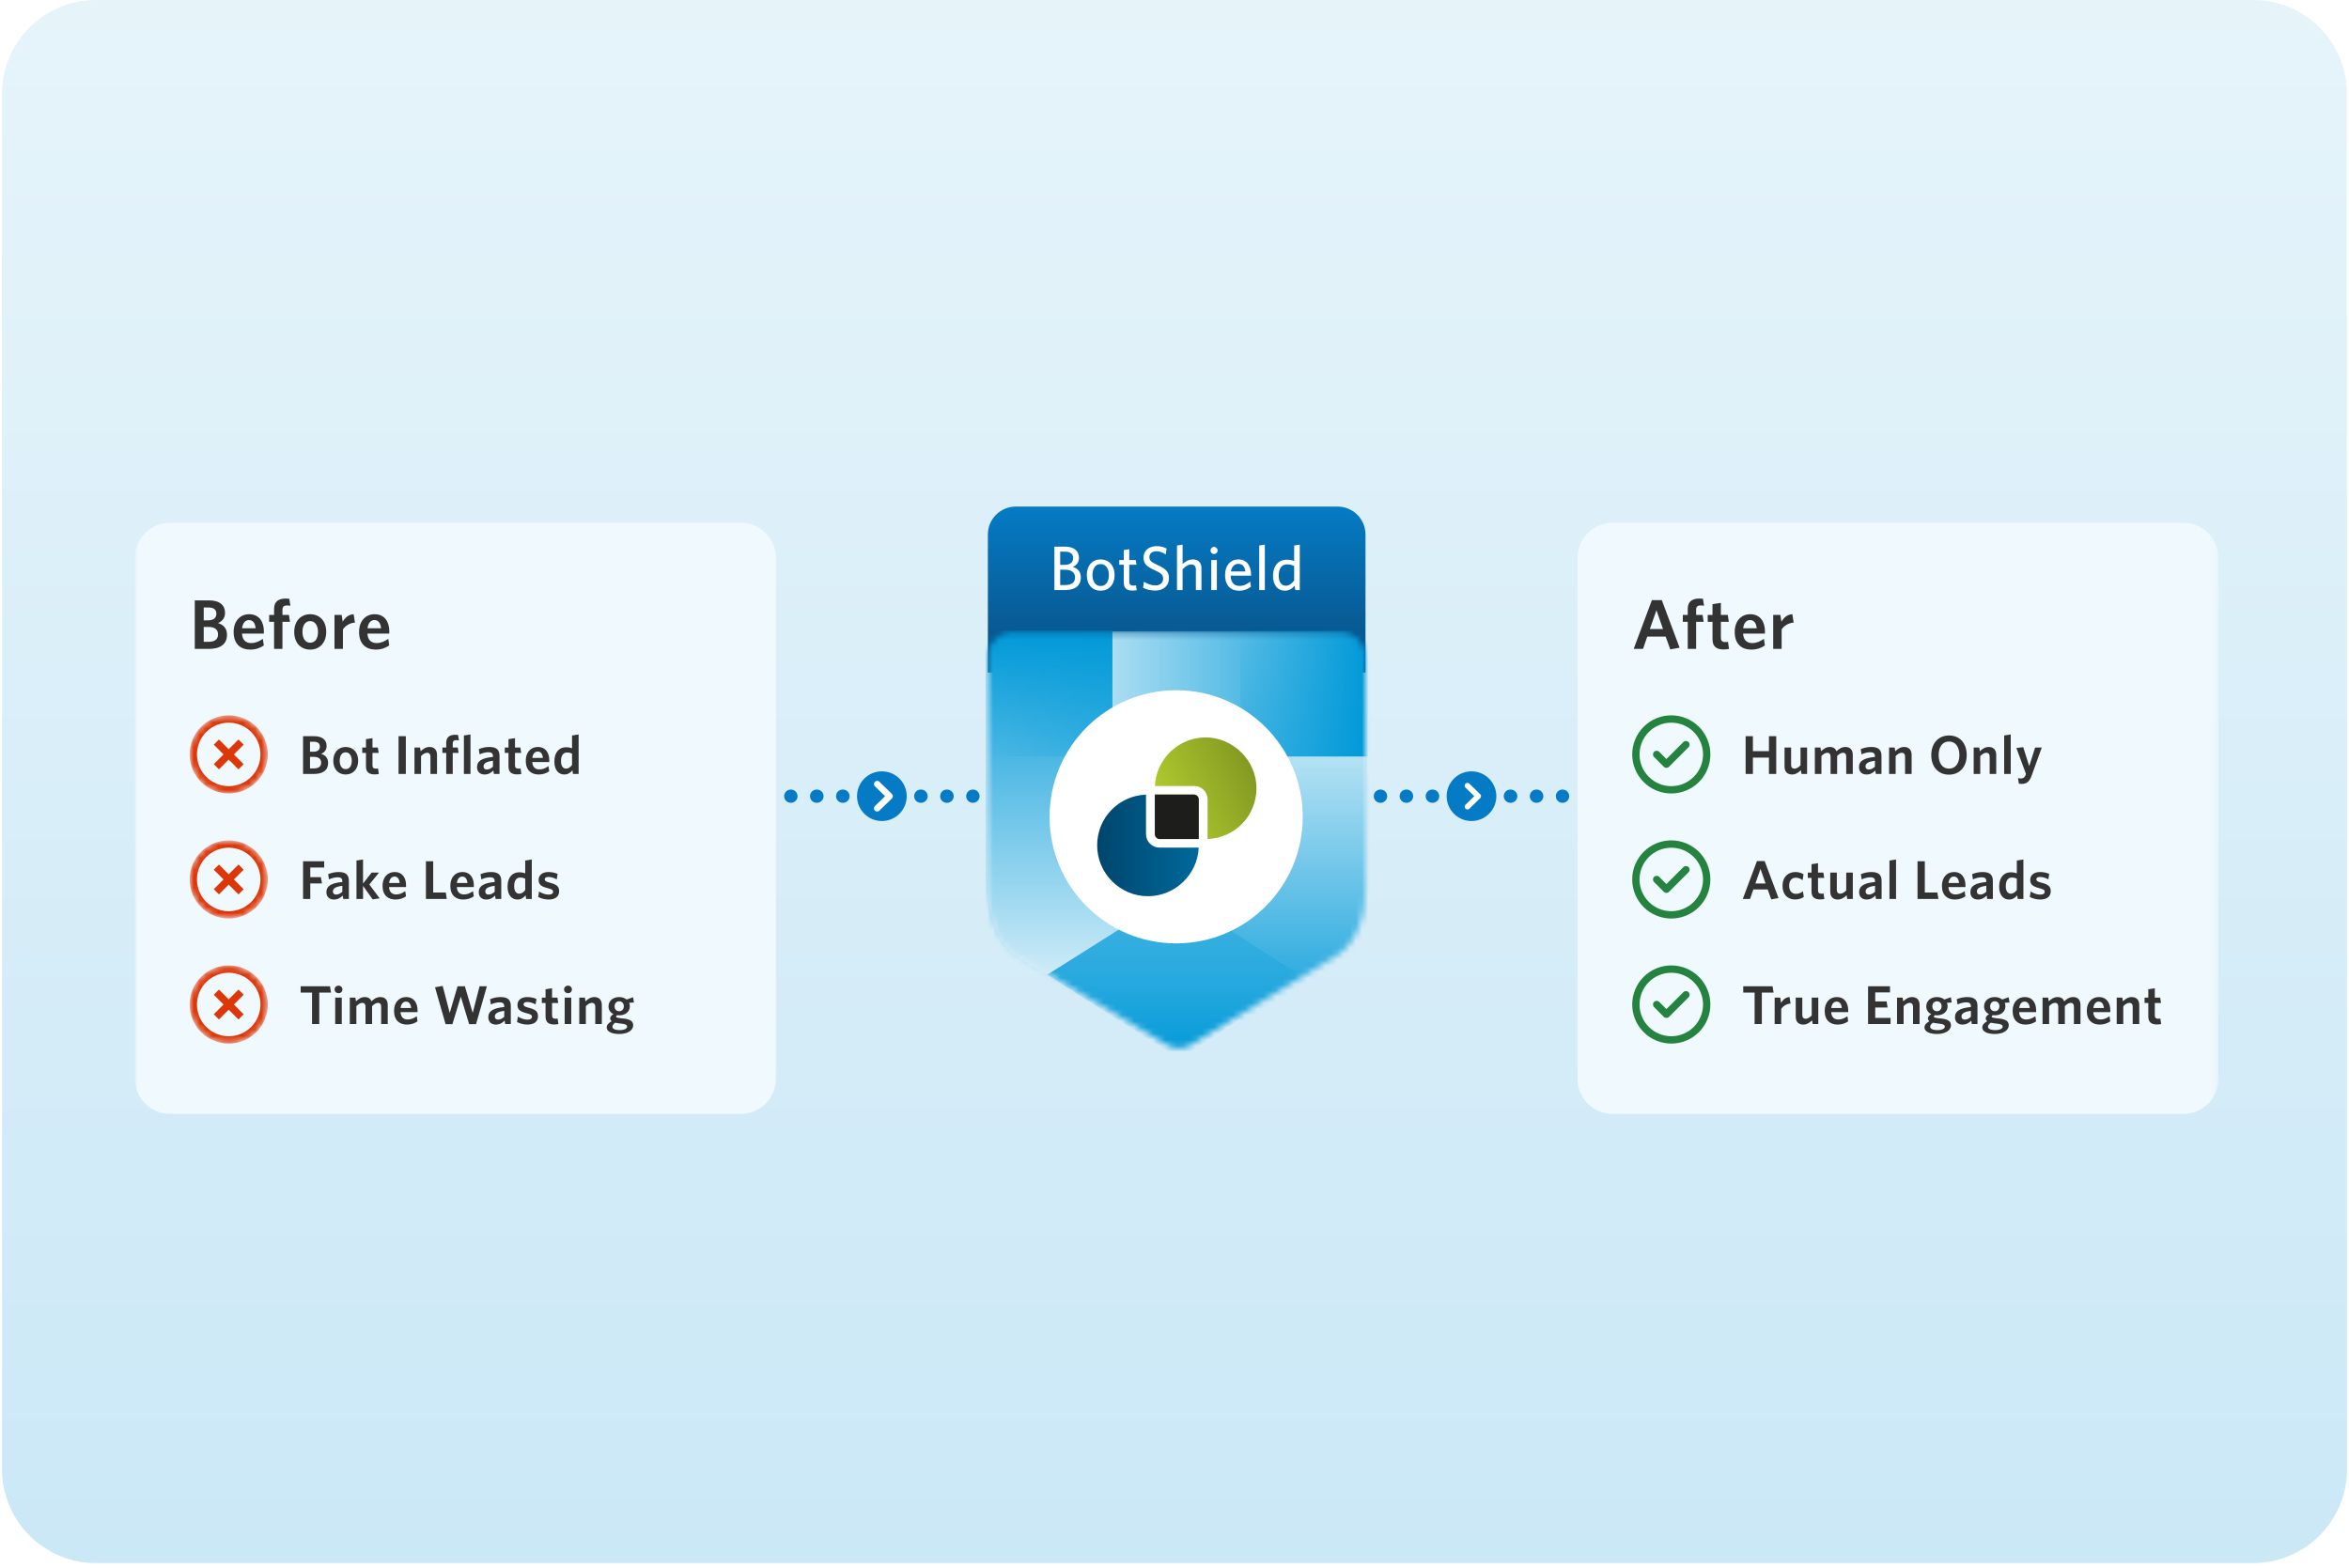 <svg width="382" height="255" viewBox="0 0 382 255" fill="none" xmlns="http://www.w3.org/2000/svg">
<g clip-path="url(#clip0_2646_226)">
<path d="M366.412 0H15.585C7.161 0 0.332 6.829 0.332 15.253V238.969C0.332 247.393 7.161 254.222 15.585 254.222H366.412C374.836 254.222 381.665 247.393 381.665 238.969V15.253C381.665 6.829 374.836 0 366.412 0Z" fill="url(#paint0_linear_2646_226)"/>
<mask id="mask0_2646_226" style="mask-type:luminance" maskUnits="userSpaceOnUse" x="21" y="54" width="340" height="154">
<path d="M360.693 54.022H21.941V207.827H360.693V54.022Z" fill="white"/>
</mask>
<g mask="url(#mask0_2646_226)">
<g filter="url(#filter0_d_2646_226)">
<path d="M21.941 84.741C21.941 81.591 24.495 79.036 27.646 79.036H120.468C123.618 79.036 126.173 81.591 126.173 84.741V169.481C126.173 172.631 123.618 175.186 120.468 175.186H27.646C24.495 175.186 21.941 172.631 21.941 169.481V84.741Z" fill="#F0F9FD"/>
<path d="M36.915 97.255C36.915 98.811 35.794 99.555 33.941 99.555H31.676V91.661H33.975C35.748 91.661 36.595 92.462 36.595 93.709C36.595 94.532 36.137 95.07 35.451 95.356C36.332 95.631 36.915 96.203 36.915 97.255ZM35.188 93.835C35.188 93.206 34.81 92.817 33.895 92.817H33.129V94.91H33.827C34.719 94.91 35.188 94.51 35.188 93.835ZM35.462 97.21C35.462 96.409 34.925 95.985 33.918 95.985H33.129V98.399H33.941C34.902 98.399 35.462 97.999 35.462 97.21ZM40.477 94.864C39.928 94.864 39.47 95.31 39.367 96.203H41.575C41.484 95.345 41.141 94.864 40.477 94.864ZM42.902 98.994C42.307 99.406 41.587 99.669 40.694 99.669C39.15 99.669 37.995 98.788 37.995 96.798C37.995 95.002 39.07 93.915 40.511 93.915C42.17 93.915 42.914 95.162 42.914 96.729C42.914 96.843 42.902 96.981 42.902 97.061H39.356C39.413 98.136 39.996 98.605 40.843 98.605C41.552 98.605 42.136 98.342 42.742 97.919L42.902 98.994ZM47.226 92.531C47.089 92.508 46.883 92.485 46.654 92.485C46.185 92.485 45.933 92.691 45.933 93.171V94.029H46.986L47.157 95.15H45.933V99.555H44.572V95.15H43.771V94.029H44.572V93.034C44.572 91.81 45.35 91.364 46.482 91.364C46.688 91.364 46.883 91.375 47.043 91.398L47.226 92.531ZM53.053 96.786C53.053 98.582 51.943 99.669 50.433 99.669C48.934 99.669 47.848 98.594 47.848 96.798C47.848 95.002 48.946 93.915 50.445 93.915C51.955 93.915 53.053 94.99 53.053 96.786ZM51.714 96.798C51.714 95.779 51.257 95.036 50.433 95.036C49.621 95.036 49.186 95.768 49.186 96.786C49.186 97.804 49.632 98.548 50.433 98.548C51.28 98.548 51.714 97.827 51.714 96.798ZM57.724 95.276C56.866 95.333 56.168 95.791 55.768 96.386V99.555H54.395V94.029H55.562L55.734 95.139C56.1 94.498 56.649 93.96 57.507 93.915L57.724 95.276ZM60.876 94.864C60.327 94.864 59.869 95.31 59.766 96.203H61.974C61.883 95.345 61.539 94.864 60.876 94.864ZM63.301 98.994C62.706 99.406 61.986 99.669 61.093 99.669C59.549 99.669 58.394 98.788 58.394 96.798C58.394 95.002 59.469 93.915 60.91 93.915C62.569 93.915 63.313 95.162 63.313 96.729C63.313 96.843 63.301 96.981 63.301 97.061H59.755C59.812 98.136 60.395 98.605 61.242 98.605C61.951 98.605 62.535 98.342 63.141 97.919L63.301 98.994Z" fill="#333333"/>
<mask id="mask1_2646_226" style="mask-type:luminance" maskUnits="userSpaceOnUse" x="30" y="110" width="14" height="14">
<path d="M43.551 116.715C43.551 113.205 40.705 110.359 37.195 110.359C33.685 110.359 30.84 113.205 30.84 116.715C30.84 120.225 33.685 123.07 37.195 123.07C40.705 123.07 43.551 120.225 43.551 116.715Z" fill="white"/>
</mask>
<g mask="url(#mask1_2646_226)">
<path d="M37.195 111.551C38.565 111.551 39.878 112.095 40.847 113.063C41.815 114.032 42.359 115.345 42.359 116.715C42.359 118.084 41.815 119.398 40.847 120.366C39.878 121.335 38.565 121.879 37.195 121.879C35.826 121.879 34.512 121.335 33.544 120.366C32.575 119.398 32.032 118.084 32.032 116.715C32.032 115.345 32.575 114.032 33.544 113.063C34.512 112.095 35.826 111.551 37.195 111.551ZM37.195 123.07C38.881 123.07 40.498 122.401 41.69 121.209C42.881 120.017 43.551 118.4 43.551 116.715C43.551 115.029 42.881 113.412 41.69 112.221C40.498 111.029 38.881 110.359 37.195 110.359C35.51 110.359 33.893 111.029 32.701 112.221C31.509 113.412 30.84 115.029 30.84 116.715C30.84 118.4 31.509 120.017 32.701 121.209C33.893 122.401 35.51 123.07 37.195 123.07ZM39.626 115.126L38.784 114.284L38.362 114.706L37.195 115.873L36.029 114.706L35.606 114.284L34.765 115.126L35.187 115.548L36.354 116.715L35.187 117.882L34.765 118.304L35.606 119.145L36.029 118.723L37.195 117.556L38.362 118.723L38.784 119.145L39.626 118.304L39.204 117.882L38.037 116.715L39.204 115.548L39.626 115.126Z" fill="#DD3709"/>
</g>
<path d="M53.36 118.104C53.36 119.314 52.488 119.892 51.047 119.892H49.285V113.753H51.074C52.453 113.753 53.111 114.376 53.111 115.346C53.111 115.986 52.755 116.405 52.221 116.627C52.907 116.841 53.36 117.285 53.36 118.104ZM52.017 115.444C52.017 114.954 51.723 114.652 51.011 114.652H50.415V116.28H50.958C51.652 116.28 52.017 115.969 52.017 115.444ZM52.23 118.068C52.23 117.446 51.812 117.116 51.029 117.116H50.415V118.994H51.047C51.794 118.994 52.23 118.682 52.23 118.068ZM58.248 117.739C58.248 119.136 57.385 119.981 56.211 119.981C55.045 119.981 54.2 119.145 54.2 117.748C54.2 116.351 55.054 115.506 56.219 115.506C57.394 115.506 58.248 116.342 58.248 117.739ZM57.207 117.748C57.207 116.956 56.851 116.378 56.211 116.378C55.579 116.378 55.241 116.947 55.241 117.739C55.241 118.531 55.588 119.109 56.211 119.109C56.869 119.109 57.207 118.549 57.207 117.748ZM61.606 119.892C61.437 119.928 61.241 119.964 60.929 119.964C60.084 119.964 59.515 119.652 59.515 118.673V116.467H58.91V115.595H59.515V114.233L60.574 114.073V115.595H61.446L61.579 116.467H60.574V118.496C60.574 118.843 60.725 119.029 61.134 119.029C61.259 119.029 61.374 119.02 61.472 118.994L61.606 119.892ZM65.996 119.892H64.813V113.753H65.996V119.892ZM71.069 119.892H70.001V117.081C70.001 116.707 69.841 116.449 69.449 116.449C69.12 116.449 68.782 116.663 68.47 116.992V119.892H67.403V115.595H68.31L68.408 116.2C68.808 115.817 69.262 115.506 69.841 115.506C70.641 115.506 71.069 115.995 71.069 116.796V119.892ZM74.63 114.429C74.523 114.411 74.363 114.394 74.185 114.394C73.82 114.394 73.625 114.554 73.625 114.928V115.595H74.443L74.577 116.467H73.625V119.892H72.566V116.467H71.943V115.595H72.566V114.821C72.566 113.869 73.171 113.522 74.052 113.522C74.212 113.522 74.363 113.531 74.488 113.548L74.63 114.429ZM76.509 119.892H75.441V113.637L76.509 113.468V119.892ZM80.165 118.709V117.748C78.928 117.899 78.635 118.264 78.635 118.673C78.635 118.985 78.831 119.172 79.16 119.172C79.525 119.172 79.872 118.994 80.165 118.709ZM81.233 119.892H80.317L80.228 119.332C79.88 119.697 79.436 119.981 78.795 119.981C78.065 119.981 77.576 119.537 77.576 118.789C77.576 117.748 78.43 117.294 80.165 117.125V117.001C80.165 116.538 79.898 116.36 79.427 116.36C78.928 116.36 78.457 116.502 77.994 116.707L77.861 115.853C78.359 115.657 78.884 115.506 79.569 115.506C80.681 115.506 81.233 115.915 81.233 116.947V119.892ZM84.782 119.892C84.614 119.928 84.418 119.964 84.106 119.964C83.261 119.964 82.692 119.652 82.692 118.673V116.467H82.087V115.595H82.692V114.233L83.75 114.073V115.595H84.622L84.756 116.467H83.75V118.496C83.75 118.843 83.902 119.029 84.311 119.029C84.436 119.029 84.551 119.02 84.649 118.994L84.782 119.892ZM87.431 116.244C87.004 116.244 86.648 116.591 86.568 117.285H88.286C88.215 116.618 87.948 116.244 87.431 116.244ZM89.318 119.456C88.855 119.777 88.295 119.981 87.601 119.981C86.399 119.981 85.501 119.296 85.501 117.748C85.501 116.351 86.337 115.506 87.458 115.506C88.748 115.506 89.327 116.476 89.327 117.695C89.327 117.784 89.318 117.89 89.318 117.953H86.559C86.604 118.789 87.058 119.154 87.716 119.154C88.268 119.154 88.722 118.949 89.193 118.62L89.318 119.456ZM91.231 117.801C91.231 118.638 91.578 119.029 92.049 119.029C92.441 119.029 92.743 118.798 93.028 118.433V116.591C92.761 116.467 92.557 116.405 92.192 116.405C91.631 116.405 91.231 116.858 91.231 117.801ZM90.154 117.864C90.154 116.262 91.035 115.55 92.032 115.55C92.441 115.55 92.77 115.622 93.028 115.711V113.637L94.096 113.468V119.892H93.18L93.091 119.296C92.788 119.661 92.37 119.981 91.774 119.981C90.875 119.981 90.154 119.314 90.154 117.864Z" fill="#333333"/>
<mask id="mask2_2646_226" style="mask-type:luminance" maskUnits="userSpaceOnUse" x="30" y="130" width="14" height="14">
<path d="M43.551 137.052C43.551 133.542 40.705 130.697 37.195 130.697C33.685 130.697 30.84 133.542 30.84 137.052C30.84 140.563 33.685 143.408 37.195 143.408C40.705 143.408 43.551 140.563 43.551 137.052Z" fill="white"/>
</mask>
<g mask="url(#mask2_2646_226)">
<path d="M37.195 131.889C38.565 131.889 39.878 132.433 40.847 133.401C41.815 134.37 42.359 135.683 42.359 137.052C42.359 138.422 41.815 139.736 40.847 140.704C39.878 141.672 38.565 142.216 37.195 142.216C35.826 142.216 34.512 141.672 33.544 140.704C32.575 139.736 32.032 138.422 32.032 137.052C32.032 135.683 32.575 134.37 33.544 133.401C34.512 132.433 35.826 131.889 37.195 131.889ZM37.195 143.408C38.881 143.408 40.498 142.739 41.69 141.546C42.881 140.355 43.551 138.738 43.551 137.052C43.551 135.367 42.881 133.75 41.69 132.558C40.498 131.367 38.881 130.697 37.195 130.697C35.51 130.697 33.893 131.367 32.701 132.558C31.509 133.75 30.84 135.367 30.84 137.052C30.84 138.738 31.509 140.355 32.701 141.546C33.893 142.739 35.51 143.408 37.195 143.408ZM39.626 135.464L38.784 134.622L38.362 135.044L37.195 136.211L36.029 135.044L35.606 134.622L34.765 135.464L35.187 135.886L36.354 137.052L35.187 138.219L34.765 138.641L35.606 139.483L36.029 139.061L37.195 137.894L38.362 139.061L38.784 139.483L39.626 138.641L39.204 138.219L38.037 137.052L39.204 135.886L39.626 135.464Z" fill="#DD3709"/>
</g>
<path d="M52.72 135.114H50.46V136.68H52.186L52.355 137.694H50.46V140.23H49.285V134.091H52.72V135.114ZM55.668 139.047V138.086C54.431 138.237 54.137 138.602 54.137 139.011C54.137 139.323 54.333 139.51 54.662 139.51C55.027 139.51 55.374 139.332 55.668 139.047ZM56.735 140.23H55.819L55.73 139.67C55.383 140.034 54.938 140.319 54.297 140.319C53.568 140.319 53.078 139.874 53.078 139.127C53.078 138.086 53.933 137.632 55.668 137.463V137.338C55.668 136.876 55.401 136.698 54.929 136.698C54.431 136.698 53.959 136.84 53.497 137.045L53.363 136.191C53.861 135.995 54.386 135.844 55.072 135.844C56.184 135.844 56.735 136.253 56.735 137.285V140.23ZM60.605 140.293L59.039 138.095V140.23H57.972V133.975L59.039 133.806V137.712L60.436 135.933H61.646L60.062 137.872L61.744 140.123L60.605 140.293ZM64.142 136.582C63.715 136.582 63.359 136.929 63.279 137.623H64.996C64.925 136.956 64.658 136.582 64.142 136.582ZM66.028 139.794C65.565 140.115 65.005 140.319 64.311 140.319C63.109 140.319 62.211 139.634 62.211 138.086C62.211 136.689 63.047 135.844 64.168 135.844C65.459 135.844 66.037 136.813 66.037 138.032C66.037 138.121 66.028 138.228 66.028 138.291H63.27C63.314 139.127 63.768 139.492 64.426 139.492C64.978 139.492 65.432 139.287 65.903 138.958L66.028 139.794ZM72.655 140.23H69.265V134.091H70.448V139.18H72.495L72.655 140.23ZM75.163 136.582C74.736 136.582 74.38 136.929 74.3 137.623H76.018C75.946 136.956 75.68 136.582 75.163 136.582ZM77.05 139.794C76.587 140.115 76.026 140.319 75.332 140.319C74.131 140.319 73.233 139.634 73.233 138.086C73.233 136.689 74.069 135.844 75.19 135.844C76.48 135.844 77.059 136.813 77.059 138.032C77.059 138.121 77.05 138.228 77.05 138.291H74.291C74.336 139.127 74.79 139.492 75.448 139.492C76 139.492 76.454 139.287 76.925 138.958L77.05 139.794ZM80.448 139.047V138.086C79.211 138.237 78.918 138.602 78.918 139.011C78.918 139.323 79.113 139.51 79.443 139.51C79.807 139.51 80.154 139.332 80.448 139.047ZM81.516 140.23H80.599L80.51 139.67C80.163 140.034 79.718 140.319 79.078 140.319C78.348 140.319 77.859 139.874 77.859 139.127C77.859 138.086 78.713 137.632 80.448 137.463V137.338C80.448 136.876 80.181 136.698 79.71 136.698C79.211 136.698 78.74 136.84 78.277 137.045L78.144 136.191C78.642 135.995 79.167 135.844 79.852 135.844C80.964 135.844 81.516 136.253 81.516 137.285V140.23ZM83.615 138.139C83.615 138.976 83.962 139.367 84.434 139.367C84.825 139.367 85.128 139.136 85.412 138.771V136.929C85.145 136.805 84.941 136.742 84.576 136.742C84.015 136.742 83.615 137.196 83.615 138.139ZM82.538 138.202C82.538 136.6 83.419 135.888 84.416 135.888C84.825 135.888 85.154 135.959 85.412 136.048V133.975L86.48 133.806V140.23H85.564L85.475 139.634C85.172 139.999 84.754 140.319 84.158 140.319C83.259 140.319 82.538 139.652 82.538 138.202ZM90.929 138.967C90.929 139.812 90.324 140.319 89.194 140.319C88.571 140.319 87.93 140.123 87.521 139.901L87.663 139.011C88.126 139.314 88.696 139.518 89.23 139.518C89.692 139.518 89.941 139.349 89.941 139.065C89.941 138.762 89.754 138.638 89.069 138.468C88.028 138.202 87.592 137.899 87.592 137.116C87.592 136.369 88.18 135.844 89.176 135.844C89.737 135.844 90.253 135.959 90.68 136.146L90.537 137.036C90.11 136.796 89.603 136.644 89.176 136.644C88.776 136.644 88.58 136.805 88.58 137.036C88.58 137.267 88.74 137.401 89.381 137.57C90.493 137.855 90.929 138.157 90.929 138.967Z" fill="#333333"/>
<mask id="mask3_2646_226" style="mask-type:luminance" maskUnits="userSpaceOnUse" x="30" y="151" width="14" height="13">
<path d="M43.551 157.39C43.551 153.88 40.705 151.035 37.195 151.035C33.685 151.035 30.84 153.88 30.84 157.39C30.84 160.9 33.685 163.746 37.195 163.746C40.705 163.746 43.551 160.9 43.551 157.39Z" fill="white"/>
</mask>
<g mask="url(#mask3_2646_226)">
<path d="M37.195 152.226C38.565 152.226 39.878 152.77 40.847 153.739C41.815 154.708 42.359 156.021 42.359 157.39C42.359 158.76 41.815 160.074 40.847 161.041C39.878 162.01 38.565 162.554 37.195 162.554C35.826 162.554 34.512 162.01 33.544 161.041C32.575 160.074 32.032 158.76 32.032 157.39C32.032 156.021 32.575 154.708 33.544 153.739C34.512 152.77 35.826 152.226 37.195 152.226ZM37.195 163.746C38.881 163.746 40.498 163.077 41.69 161.884C42.881 160.693 43.551 159.076 43.551 157.39C43.551 155.705 42.881 154.088 41.69 152.896C40.498 151.705 38.881 151.035 37.195 151.035C35.51 151.035 33.893 151.705 32.701 152.896C31.509 154.088 30.84 155.705 30.84 157.39C30.84 159.076 31.509 160.693 32.701 161.884C33.893 163.077 35.51 163.746 37.195 163.746ZM39.626 155.801L38.784 154.96L38.362 155.382L37.195 156.549L36.029 155.382L35.606 154.96L34.765 155.801L35.187 156.223L36.354 157.39L35.187 158.557L34.765 158.979L35.606 159.821L36.029 159.399L37.195 158.232L38.362 159.399L38.784 159.821L39.626 158.979L39.204 158.557L38.037 157.39L39.204 156.223L39.626 155.801Z" fill="#DD3709"/>
</g>
<path d="M53.833 155.452H51.92V160.568H50.745V155.452H48.895V154.429H53.664L53.833 155.452ZM55.686 154.945C55.686 155.301 55.401 155.55 55.054 155.55C54.698 155.55 54.413 155.301 54.413 154.945C54.413 154.58 54.698 154.322 55.054 154.322C55.401 154.322 55.686 154.58 55.686 154.945ZM55.579 160.568H54.511V156.27H55.579V160.568ZM63.053 160.568H61.985V157.756C61.985 157.383 61.851 157.125 61.46 157.125C61.131 157.125 60.819 157.338 60.508 157.658V160.568H59.44V157.756C59.44 157.383 59.298 157.125 58.906 157.125C58.577 157.125 58.266 157.338 57.954 157.658V160.568H56.886V156.27H57.794L57.892 156.875C58.292 156.493 58.728 156.181 59.306 156.181C59.92 156.181 60.25 156.457 60.41 156.875C60.792 156.493 61.264 156.181 61.842 156.181C62.652 156.181 63.053 156.671 63.053 157.472V160.568ZM66.01 156.92C65.584 156.92 65.228 157.267 65.147 157.961H66.865C66.794 157.294 66.527 156.92 66.01 156.92ZM67.897 160.132C67.434 160.452 66.874 160.657 66.18 160.657C64.978 160.657 64.08 159.972 64.08 158.424C64.08 157.027 64.916 156.181 66.037 156.181C67.327 156.181 67.906 157.151 67.906 158.37C67.906 158.459 67.897 158.566 67.897 158.628H65.139C65.183 159.465 65.637 159.83 66.295 159.83C66.847 159.83 67.301 159.625 67.772 159.296L67.897 160.132ZM79.178 154.429L77.416 160.586H76.295L74.934 156.101L73.572 160.586H72.46L70.743 154.589L71.989 154.366L73.136 158.762L74.409 154.429H75.601L76.874 158.762L77.986 154.429H79.178ZM82.001 159.385V158.424C80.764 158.575 80.47 158.94 80.47 159.349C80.47 159.66 80.666 159.847 80.995 159.847C81.36 159.847 81.707 159.669 82.001 159.385ZM83.068 160.568H82.152L82.063 160.007C81.716 160.372 81.271 160.657 80.63 160.657C79.901 160.657 79.411 160.212 79.411 159.465C79.411 158.424 80.265 157.97 82.001 157.801V157.676C82.001 157.214 81.734 157.036 81.262 157.036C80.764 157.036 80.292 157.178 79.829 157.383L79.696 156.528C80.194 156.333 80.719 156.181 81.404 156.181C82.517 156.181 83.068 156.591 83.068 157.623V160.568ZM87.49 159.305C87.49 160.15 86.885 160.657 85.755 160.657C85.132 160.657 84.491 160.461 84.082 160.239L84.224 159.349C84.687 159.652 85.256 159.856 85.79 159.856C86.253 159.856 86.502 159.687 86.502 159.402C86.502 159.1 86.315 158.975 85.63 158.806C84.589 158.539 84.153 158.237 84.153 157.454C84.153 156.706 84.74 156.181 85.737 156.181C86.297 156.181 86.814 156.297 87.241 156.484L87.098 157.374C86.671 157.133 86.164 156.982 85.737 156.982C85.337 156.982 85.141 157.142 85.141 157.374C85.141 157.605 85.301 157.739 85.942 157.908C87.054 158.192 87.49 158.495 87.49 159.305ZM90.81 160.568C90.641 160.604 90.445 160.639 90.134 160.639C89.288 160.639 88.719 160.328 88.719 159.349V157.142H88.114V156.27H88.719V154.909L89.778 154.749V156.27H90.65L90.783 157.142H89.778V159.171C89.778 159.518 89.929 159.705 90.338 159.705C90.463 159.705 90.579 159.696 90.677 159.669L90.81 160.568ZM93.004 154.945C93.004 155.301 92.72 155.55 92.373 155.55C92.017 155.55 91.732 155.301 91.732 154.945C91.732 154.58 92.017 154.322 92.373 154.322C92.72 154.322 93.004 154.58 93.004 154.945ZM92.898 160.568H91.83V156.27H92.898V160.568ZM97.871 160.568H96.803V157.756C96.803 157.383 96.643 157.125 96.252 157.125C95.922 157.125 95.584 157.338 95.273 157.667V160.568H94.205V156.27H95.113L95.21 156.875C95.611 156.493 96.065 156.181 96.643 156.181C97.444 156.181 97.871 156.671 97.871 157.472V160.568ZM101.45 157.667C101.45 157.214 101.147 156.867 100.693 156.867C100.222 156.867 99.946 157.231 99.946 157.703C99.946 158.148 100.231 158.486 100.693 158.486C101.165 158.486 101.45 158.139 101.45 157.667ZM102.971 160.746C102.971 161.671 101.957 162.187 100.711 162.187C99.546 162.187 98.665 161.832 98.665 161.12C98.665 160.719 98.941 160.408 99.475 160.105C99.305 159.972 99.225 159.812 99.225 159.643C99.225 159.402 99.412 159.171 99.768 158.958C99.261 158.717 98.958 158.272 98.958 157.703C98.958 156.76 99.724 156.181 100.685 156.181C101.183 156.181 101.592 156.324 101.904 156.582L102.953 156.208L103.096 157.062L102.313 157.116C102.393 157.285 102.429 157.48 102.429 157.676C102.429 158.602 101.637 159.153 100.711 159.153C100.587 159.153 100.471 159.144 100.364 159.127C100.257 159.207 100.186 159.287 100.186 159.358C100.186 159.5 100.32 159.536 100.987 159.634L101.539 159.687C102.42 159.812 102.971 160.088 102.971 160.746ZM100.782 161.556C101.548 161.556 101.984 161.298 101.984 160.977C101.984 160.746 101.797 160.613 101.263 160.532L100.685 160.461C100.391 160.426 100.257 160.399 100.044 160.354C99.733 160.577 99.59 160.782 99.59 161.004C99.59 161.324 99.973 161.556 100.782 161.556Z" fill="#333333"/>
</g>
<path d="M128.622 128.415L128.732 128.421C129.275 128.476 129.699 128.935 129.699 129.493C129.699 130.05 129.275 130.509 128.732 130.564L128.622 130.57H128.597C128.002 130.57 127.52 130.088 127.52 129.493C127.52 128.897 128.002 128.415 128.597 128.415H128.622ZM132.854 128.415L132.965 128.421C133.508 128.476 133.932 128.935 133.932 129.493C133.932 130.05 133.508 130.509 132.965 130.564L132.854 130.57H132.805C132.21 130.57 131.728 130.088 131.728 129.493C131.728 128.897 132.21 128.415 132.805 128.415H132.854ZM137.087 128.415L137.197 128.421C137.74 128.476 138.164 128.935 138.164 129.493C138.164 130.05 137.74 130.509 137.197 130.564L137.087 130.57H137.037C136.442 130.57 135.96 130.087 135.96 129.493C135.96 128.898 136.442 128.415 137.037 128.415H137.087ZM141.319 128.415L141.43 128.421C141.973 128.476 142.397 128.935 142.397 129.493C142.397 130.05 141.973 130.509 141.43 130.564L141.319 130.57H141.27C140.675 130.57 140.193 130.088 140.193 129.493C140.193 128.897 140.675 128.415 141.27 128.415H141.319ZM145.552 128.415L145.662 128.421C146.205 128.476 146.63 128.935 146.63 129.493C146.63 130.05 146.205 130.509 145.662 130.564L145.552 130.57H145.503C144.908 130.57 144.426 130.087 144.426 129.493C144.426 128.898 144.908 128.415 145.503 128.415H145.552ZM149.785 128.415L149.895 128.421C150.438 128.476 150.862 128.935 150.862 129.493C150.862 130.05 150.438 130.509 149.895 130.564L149.785 130.57H149.735C149.14 130.57 148.658 130.088 148.658 129.493C148.658 128.897 149.14 128.415 149.735 128.415H149.785ZM154.017 128.415C154.612 128.415 155.095 128.897 155.095 129.493C155.095 130.088 154.612 130.57 154.017 130.57H153.968C153.373 130.57 152.891 130.088 152.891 129.493C152.891 128.897 153.373 128.415 153.968 128.415H154.017ZM158.225 128.415L158.335 128.421C158.879 128.476 159.303 128.935 159.303 129.493C159.303 130.05 158.879 130.509 158.335 130.564L158.225 130.57H158.201C157.606 130.57 157.123 130.088 157.123 129.493C157.123 128.897 157.606 128.415 158.201 128.415H158.225Z" fill="#057BC5"/>
<path d="M147.452 129.492C147.452 127.261 145.642 125.452 143.411 125.452C141.18 125.452 139.371 127.261 139.371 129.492C139.371 131.724 141.18 133.533 143.411 133.533C145.642 133.533 147.452 131.724 147.452 129.492Z" fill="#057BC5"/>
<path d="M142.373 131.739C142.219 131.59 142.22 131.346 142.373 131.196L144.126 129.493L142.375 127.789C142.22 127.639 142.223 127.395 142.373 127.247C142.506 127.117 142.709 127.101 142.86 127.198L142.921 127.246L144.95 129.222L144.951 129.222C145.086 129.352 145.102 129.555 145.002 129.704L144.951 129.765L142.919 131.739L142.919 131.738C142.767 131.887 142.524 131.884 142.373 131.739Z" fill="white"/>
<path d="M142.352 127.093C142.502 126.99 142.693 126.974 142.855 127.043L142.934 127.084L142.94 127.088L142.945 127.093L143.007 127.142L143.012 127.145L143.016 127.15L144.95 129.033L145.046 129.125C145.23 129.302 145.251 129.578 145.115 129.779L145.111 129.785L145.107 129.79L145.057 129.851L145.052 129.856L145.047 129.861L143.015 131.835L142.92 131.928L142.907 131.915C142.722 132.019 142.489 132.003 142.321 131.87L142.282 131.836C142.072 131.634 142.074 131.302 142.281 131.1L143.934 129.492L142.283 127.885C142.072 127.682 142.078 127.351 142.281 127.151L142.352 127.093ZM142.786 127.309C142.687 127.247 142.555 127.259 142.47 127.343L142.469 127.343C142.384 127.428 142.373 127.558 142.438 127.653L142.47 127.692L142.471 127.692L144.321 129.493L144.221 129.589L142.469 131.293L142.468 131.293C142.369 131.389 142.37 131.547 142.469 131.642L142.508 131.674C142.607 131.736 142.74 131.726 142.826 131.641L142.922 131.548L142.922 131.549L144.853 129.673L144.893 129.626C144.954 129.532 144.945 129.409 144.865 129.326L144.858 129.319L142.836 127.35L142.786 127.309Z" fill="white"/>
<g filter="url(#filter1_d_2646_226)">
<path d="M160.648 83.358C160.648 80.846 162.685 78.809 165.198 78.809H217.51C220.023 78.809 222.06 80.846 222.06 83.358V105.802H160.648V83.358Z" fill="url(#paint1_linear_2646_226)"/>
<path d="M175.767 90.322C175.767 91.734 174.784 92.389 173.157 92.389H171.469V85.327H173.178C174.734 85.327 175.46 86.075 175.46 87.159C175.46 87.876 175.081 88.357 174.447 88.623C175.235 88.858 175.767 89.391 175.767 90.322ZM174.519 87.19C174.519 86.546 174.12 86.146 173.157 86.146H172.411V88.295H173.086C174.017 88.295 174.519 87.886 174.519 87.19ZM174.826 90.342C174.826 89.524 174.252 89.083 173.198 89.083H172.411V91.571H173.229C174.242 91.571 174.826 91.162 174.826 90.342ZM181.253 89.953C181.253 91.561 180.29 92.492 178.98 92.492C177.681 92.492 176.739 91.561 176.739 89.953C176.739 88.347 177.681 87.405 178.98 87.405C180.29 87.405 181.253 88.347 181.253 89.953ZM180.332 89.953C180.332 88.95 179.861 88.162 178.98 88.162C178.1 88.162 177.66 88.93 177.66 89.953C177.66 90.956 178.12 91.734 178.98 91.734C179.881 91.734 180.332 90.977 180.332 89.953ZM184.859 92.41C184.705 92.441 184.49 92.471 184.173 92.471C183.313 92.471 182.751 92.164 182.751 91.182V88.275H182.013V87.507H182.751V85.88L183.641 85.747V87.507H184.695L184.818 88.275H183.641V91.018C183.641 91.417 183.804 91.663 184.317 91.663C184.48 91.663 184.623 91.653 184.736 91.632L184.859 92.41ZM190.098 90.486C190.098 91.704 189.187 92.471 187.867 92.471C187.1 92.471 186.414 92.287 185.891 92.011L186.035 91.028C186.516 91.345 187.182 91.632 187.888 91.632C188.624 91.632 189.147 91.243 189.147 90.557C189.147 89.913 188.86 89.646 187.796 89.165C186.465 88.561 185.963 88.122 185.963 87.108C185.963 85.972 186.834 85.245 188.113 85.245C188.799 85.245 189.31 85.409 189.719 85.644L189.566 86.606C189.177 86.31 188.645 86.085 188.082 86.085C187.273 86.085 186.916 86.514 186.916 87.037C186.916 87.579 187.182 87.835 188.256 88.326C189.627 88.95 190.098 89.421 190.098 90.486ZM195.387 92.389H194.476V89.063C194.476 88.561 194.261 88.224 193.729 88.224C193.248 88.224 192.757 88.541 192.316 89.012V92.389H191.406V85.143L192.316 85V88.152C192.715 87.794 193.278 87.405 193.974 87.405C194.896 87.405 195.387 87.958 195.387 88.838V92.389ZM198.011 85.951C198.011 86.269 197.755 86.525 197.438 86.525C197.121 86.525 196.855 86.269 196.855 85.951C196.855 85.634 197.121 85.368 197.438 85.368C197.755 85.368 198.011 85.634 198.011 85.951ZM197.888 92.389H196.977V87.507H197.888V92.389ZM201.36 88.122C200.796 88.122 200.315 88.531 200.172 89.36H202.526C202.413 88.572 202.066 88.122 201.36 88.122ZM203.438 91.837C202.915 92.246 202.291 92.492 201.482 92.492C200.213 92.492 199.22 91.724 199.22 89.933C199.22 88.367 200.141 87.405 201.37 87.405C202.792 87.405 203.447 88.5 203.447 89.851V90.046H200.131C200.172 91.182 200.704 91.714 201.554 91.714C202.26 91.714 202.772 91.437 203.304 91.018L203.438 91.837ZM205.69 92.389H204.778V85.143L205.69 85V92.389ZM207.943 90.046C207.943 91.12 208.424 91.683 209.078 91.683C209.641 91.683 210.071 91.345 210.46 90.823V88.49C210.082 88.295 209.784 88.214 209.263 88.214C208.495 88.214 207.943 88.838 207.943 90.046ZM207.021 90.087C207.021 88.305 208.045 87.446 209.232 87.446C209.713 87.446 210.153 87.538 210.46 87.661V85.143L211.371 85V92.389H210.644L210.532 91.683C210.163 92.123 209.662 92.492 208.946 92.492C207.891 92.492 207.021 91.724 207.021 90.087Z" fill="white"/>
</g>
<g filter="url(#filter2_d_2646_226)">
<mask id="mask4_2646_226" style="mask-type:alpha" maskUnits="userSpaceOnUse" x="160" y="99" width="63" height="68">
<path d="M222.06 103.088C222.06 100.977 220.349 99.279 218.239 99.279H164.469C162.359 99.279 160.648 100.99 160.648 103.1V135.337L160.649 141.295C160.686 145.432 162.296 149.86 165.225 151.736C167.637 153.28 184.071 162.979 189.799 166.356C191.015 167.073 192.508 167.059 193.711 166.323C199.25 162.937 214.86 153.39 217.497 151.736C220.714 149.719 222.059 144.958 222.06 141.295C222.046 139.823 222.046 136.809 222.059 135.337C222.059 135.337 222.06 138.969 222.06 141.295C222.06 128.752 222.06 110.834 222.06 103.088Z" fill="white"/>
</mask>
<g mask="url(#mask4_2646_226)">
<path d="M222.073 102.907C222.073 100.797 220.362 99.099 218.251 99.099H164.61C162.499 99.099 160.789 100.81 160.789 102.921V135.446L160.79 141.451C160.827 145.622 162.433 150.085 165.356 151.975C167.76 153.531 184.125 163.287 189.859 166.701C191.082 167.429 192.591 167.416 193.802 166.667C199.346 163.244 214.891 153.641 217.519 151.976C220.729 149.943 222.072 145.144 222.073 141.451C222.059 139.968 222.059 136.929 222.072 135.446C222.072 135.446 222.072 139.106 222.073 141.451C222.073 128.792 222.073 110.699 222.073 102.907Z" fill="white"/>
<path d="M222.511 98.987H160.281V119.458H222.511V98.987Z" fill="url(#paint2_linear_2646_226)"/>
<path d="M180.908 135.421L211.529 155.09L191.23 168.586L180.908 161.938V162.947L160.281 150.284V98.987H180.908V135.421Z" fill="url(#paint3_linear_2646_226)"/>
<path d="M201.72 135.138L170.281 154.968L191.811 168.586L201.72 162.141V162.896L222.346 150.243V148.726L222.685 148.505V121.914L222.346 122.128V98.987H201.72V135.138Z" fill="url(#paint4_linear_2646_226)"/>
<path d="M191.27 149.854C202.639 149.854 211.856 140.637 211.856 129.268C211.856 117.898 202.639 108.681 191.27 108.681C179.9 108.681 170.684 117.898 170.684 129.268C170.684 140.637 179.9 149.854 191.27 149.854Z" fill="white"/>
<mask id="mask5_2646_226" style="mask-type:luminance" maskUnits="userSpaceOnUse" x="177" y="114" width="29" height="30">
<path d="M205.68 114.961H177.07V143.571H205.68V114.961Z" fill="white"/>
</mask>
<g mask="url(#mask5_2646_226)">
<path d="M186.769 124.974H194.2C195.016 124.974 195.667 125.633 195.667 126.405V133.894C195.667 138.843 191.668 142.856 186.726 142.856C181.783 142.856 177.785 138.85 177.785 133.894C177.828 128.987 181.826 124.974 186.769 124.974Z" fill="url(#paint5_linear_2646_226)"/>
<path d="M196.026 133.558H188.552C187.737 133.558 187.086 132.907 187.086 132.091V124.617C187.086 119.674 191.084 115.676 196.026 115.676C200.969 115.676 204.967 119.674 204.967 124.617C204.967 129.559 200.969 133.558 196.026 133.558Z" fill="url(#paint6_linear_2646_226)"/>
<path d="M196.024 114.961C190.824 114.961 186.562 119.109 186.375 124.266C181.183 124.453 177.07 128.715 177.07 133.915C177.07 139.115 181.412 143.571 186.726 143.571C192.04 143.571 196.189 139.429 196.375 134.266C201.575 134.079 205.68 129.824 205.68 124.617C205.68 119.41 201.346 114.961 196.024 114.961ZM187.799 125.654H194.172C194.58 125.654 194.952 126.019 194.952 126.427V132.885H188.579C188.171 132.885 187.799 132.513 187.799 132.105V125.654ZM186.683 142.183C182.141 142.183 178.422 138.457 178.422 133.915C178.422 129.373 181.97 125.825 186.368 125.661V132.105C186.368 133.293 187.349 134.273 188.536 134.273H194.937C194.751 138.65 191.103 142.183 186.683 142.183ZM196.382 132.878V126.427C196.382 125.239 195.402 124.259 194.215 124.259H187.813C187.999 119.882 191.647 116.356 196.067 116.356C200.487 116.356 204.329 120.075 204.329 124.617C204.329 129.159 200.781 132.714 196.382 132.878Z" fill="white"/>
<path d="M194.946 126.427V132.885H188.573C188.166 132.885 187.801 132.513 187.801 132.105V125.654H194.166C194.582 125.654 194.946 126.019 194.946 126.427Z" fill="#1D1D1B"/>
</g>
</g>
</g>
<path d="M224.509 128.415L224.618 128.421C225.162 128.476 225.586 128.935 225.586 129.493C225.586 130.05 225.162 130.509 224.618 130.564L224.509 130.57H224.484C223.889 130.57 223.406 130.088 223.406 129.493C223.406 128.897 223.889 128.415 224.484 128.415H224.509ZM228.741 128.415L228.851 128.421C229.395 128.476 229.818 128.935 229.818 129.493C229.818 130.05 229.395 130.509 228.851 130.564L228.741 130.57H228.692C228.097 130.57 227.614 130.088 227.614 129.493C227.614 128.897 228.097 128.415 228.692 128.415H228.741ZM232.974 128.415L233.084 128.421C233.627 128.476 234.051 128.935 234.051 129.493C234.051 130.05 233.627 130.509 233.084 130.564L232.974 130.57H232.924C232.329 130.57 231.847 130.087 231.847 129.493C231.847 128.898 232.329 128.415 232.924 128.415H232.974ZM237.206 128.415L237.316 128.421C237.86 128.476 238.283 128.935 238.283 129.493C238.283 130.05 237.86 130.509 237.316 130.564L237.206 130.57H237.157C236.562 130.57 236.08 130.088 236.08 129.493C236.08 128.897 236.562 128.415 237.157 128.415H237.206ZM241.439 128.415L241.549 128.421C242.092 128.476 242.516 128.935 242.516 129.493C242.516 130.05 242.092 130.509 241.549 130.564L241.439 130.57H241.389C240.794 130.57 240.312 130.087 240.312 129.493C240.312 128.898 240.794 128.415 241.389 128.415H241.439ZM245.672 128.415L245.782 128.421C246.325 128.476 246.749 128.935 246.749 129.493C246.749 130.05 246.325 130.509 245.782 130.564L245.672 130.57H245.622C245.027 130.57 244.545 130.088 244.545 129.493C244.545 128.897 245.027 128.415 245.622 128.415H245.672ZM249.904 128.415C250.499 128.415 250.982 128.897 250.982 129.493C250.982 130.088 250.499 130.57 249.904 130.57H249.855C249.26 130.57 248.778 130.088 248.778 129.493C248.778 128.897 249.26 128.415 249.855 128.415H249.904ZM254.112 128.415L254.222 128.421C254.765 128.476 255.19 128.935 255.19 129.493C255.19 130.05 254.765 130.509 254.222 130.564L254.112 130.57H254.087C253.492 130.57 253.01 130.088 253.01 129.493C253.01 128.897 253.492 128.415 254.087 128.415H254.112Z" fill="#057BC5"/>
<path d="M243.338 129.492C243.338 127.261 241.529 125.452 239.298 125.452C237.067 125.452 235.258 127.261 235.258 129.492C235.258 131.724 237.067 133.533 239.298 133.533C241.529 133.533 243.338 131.724 243.338 129.492Z" fill="#057BC5"/>
<path d="M238.401 131.44C238.267 131.311 238.268 131.099 238.401 130.97L239.92 129.492L238.401 128.015C238.267 127.885 238.27 127.674 238.401 127.546C238.516 127.433 238.692 127.42 238.823 127.504L238.875 127.546L240.634 129.259L240.635 129.258C240.751 129.371 240.766 129.547 240.679 129.676L240.635 129.728L238.874 131.439L238.873 131.439C238.742 131.568 238.531 131.565 238.401 131.44Z" fill="white"/>
<path d="M238.38 127.412C238.51 127.323 238.676 127.31 238.817 127.37L238.886 127.406L238.89 127.409L238.895 127.413L238.948 127.455L238.952 127.458L238.956 127.462L240.631 129.094L240.715 129.174C240.873 129.327 240.893 129.566 240.775 129.741L240.772 129.747L240.768 129.751L240.724 129.803L240.72 129.808L240.716 129.812L238.955 131.523L238.873 131.603L238.861 131.59C238.714 131.674 238.532 131.669 238.39 131.579L238.319 131.524C238.138 131.349 238.139 131.06 238.319 130.886L239.751 129.492L238.319 128.098C238.137 127.922 238.143 127.636 238.319 127.463L238.38 127.412ZM238.755 127.599C238.669 127.547 238.556 127.558 238.483 127.629C238.408 127.702 238.398 127.815 238.454 127.898L238.482 127.931L240 129.409L240.086 129.492L238.481 131.053C238.396 131.137 238.395 131.273 238.481 131.356L238.516 131.383C238.601 131.437 238.716 131.429 238.791 131.356L238.873 131.275L238.874 131.275L240.549 129.648L240.583 129.607C240.636 129.526 240.627 129.418 240.556 129.346L240.552 129.342L238.792 127.63L238.755 127.599Z" fill="white"/>
<g filter="url(#filter3_d_2646_226)">
<path d="M355.062 79.036H262.24C259.089 79.036 256.535 81.591 256.535 84.741V169.481C256.535 172.631 259.089 175.186 262.24 175.186H355.062C358.212 175.186 360.766 172.631 360.766 169.481V84.741C360.766 81.591 358.212 79.036 355.062 79.036Z" fill="#F0F9FD"/>
<path d="M271.621 99.635L270.877 97.553H267.88L267.193 99.555H265.672L268.635 91.627H270.248L273.142 99.36L271.621 99.635ZM269.378 93.263L268.303 96.317H270.442L269.378 93.263ZM277.119 92.531C276.982 92.508 276.776 92.485 276.548 92.485C276.078 92.485 275.827 92.691 275.827 93.171V94.029H276.879L277.051 95.15H275.827V99.555H274.465V95.15H273.665V94.029H274.465V93.034C274.465 91.81 275.243 91.364 276.376 91.364C276.582 91.364 276.776 91.375 276.936 91.398L277.119 92.531ZM281.18 99.555C280.963 99.6 280.711 99.646 280.311 99.646C279.224 99.646 278.492 99.246 278.492 97.987V95.15H277.714V94.029H278.492V92.279L279.853 92.073V94.029H280.974L281.146 95.15H279.853V97.759C279.853 98.205 280.047 98.445 280.574 98.445C280.734 98.445 280.883 98.434 281.008 98.399L281.18 99.555ZM284.586 94.864C284.037 94.864 283.579 95.31 283.476 96.203H285.684C285.593 95.345 285.25 94.864 284.586 94.864ZM287.011 98.994C286.416 99.406 285.696 99.669 284.803 99.669C283.259 99.669 282.104 98.788 282.104 96.798C282.104 95.002 283.179 93.915 284.62 93.915C286.279 93.915 287.023 95.162 287.023 96.729C287.023 96.843 287.011 96.981 287.011 97.061H283.465C283.522 98.136 284.106 98.605 284.952 98.605C285.661 98.605 286.245 98.342 286.851 97.919L287.011 98.994ZM291.69 95.276C290.832 95.333 290.134 95.791 289.733 96.386V99.555H288.361V94.029H289.527L289.699 95.139C290.065 94.498 290.614 93.96 291.472 93.915L291.69 95.276Z" fill="#333333"/>
<path d="M271.789 111.551C273.159 111.551 274.472 112.095 275.44 113.063C276.409 114.032 276.953 115.345 276.953 116.715C276.953 118.084 276.409 119.398 275.44 120.366C274.472 121.335 273.159 121.879 271.789 121.879C270.42 121.879 269.106 121.335 268.138 120.366C267.169 119.398 266.625 118.084 266.625 116.715C266.625 115.345 267.169 114.032 268.138 113.063C269.106 112.095 270.42 111.551 271.789 111.551ZM271.789 123.07C273.475 123.07 275.091 122.401 276.283 121.209C277.475 120.017 278.145 118.4 278.145 116.715C278.145 115.029 277.475 113.412 276.283 112.221C275.091 111.029 273.475 110.359 271.789 110.359C270.104 110.359 268.487 111.029 267.295 112.221C266.103 113.412 265.434 115.029 265.434 116.715C265.434 118.4 266.103 120.017 267.295 121.209C268.487 122.401 270.104 123.07 271.789 123.07ZM274.594 115.548C274.828 115.315 274.828 114.937 274.594 114.706C274.361 114.476 273.984 114.473 273.753 114.706L270.997 117.462L269.83 116.295C269.597 116.062 269.22 116.062 268.989 116.295C268.758 116.528 268.756 116.906 268.989 117.137L270.578 118.726C270.811 118.959 271.189 118.959 271.419 118.726L274.594 115.548Z" fill="#258340"/>
<path d="M288.853 119.892H287.669V117.232H285.062V119.892H283.879V113.753H285.062V116.182H287.669V113.753H288.853V119.892ZM290.206 115.595H291.274V118.407C291.274 118.78 291.434 119.029 291.825 119.029C292.154 119.029 292.493 118.816 292.804 118.496V115.595H293.872V119.892H292.964L292.866 119.287C292.466 119.67 292.003 119.981 291.434 119.981C290.624 119.981 290.206 119.492 290.206 118.682V115.595ZM301.303 119.892H300.236V117.081C300.236 116.707 300.102 116.449 299.711 116.449C299.381 116.449 299.07 116.663 298.759 116.983V119.892H297.691V117.081C297.691 116.707 297.548 116.449 297.157 116.449C296.828 116.449 296.516 116.663 296.205 116.983V119.892H295.137V115.595H296.045L296.143 116.2C296.543 115.817 296.979 115.506 297.557 115.506C298.171 115.506 298.5 115.782 298.661 116.2C299.043 115.817 299.515 115.506 300.093 115.506C300.903 115.506 301.303 115.995 301.303 116.796V119.892ZM304.902 118.709V117.748C303.666 117.899 303.372 118.264 303.372 118.673C303.372 118.985 303.568 119.172 303.897 119.172C304.262 119.172 304.609 118.994 304.902 118.709ZM305.97 119.892H305.054L304.965 119.332C304.618 119.697 304.173 119.981 303.532 119.981C302.803 119.981 302.313 119.537 302.313 118.789C302.313 117.748 303.167 117.294 304.902 117.125V117.001C304.902 116.538 304.636 116.36 304.164 116.36C303.666 116.36 303.194 116.502 302.731 116.707L302.598 115.853C303.096 115.657 303.621 115.506 304.306 115.506C305.419 115.506 305.97 115.915 305.97 116.947V119.892ZM310.872 119.892H309.805V117.081C309.805 116.707 309.644 116.449 309.253 116.449C308.924 116.449 308.585 116.663 308.274 116.992V119.892H307.206V115.595H308.114L308.212 116.2C308.612 115.817 309.066 115.506 309.644 115.506C310.445 115.506 310.872 115.995 310.872 116.796V119.892ZM319.833 116.814C319.833 118.709 318.703 120.008 316.941 120.008C315.197 120.008 314.067 118.727 314.067 116.832C314.067 114.928 315.206 113.637 316.959 113.637C318.721 113.637 319.833 114.919 319.833 116.814ZM318.641 116.823C318.641 115.479 318 114.616 316.95 114.616C315.9 114.616 315.268 115.479 315.268 116.823C315.268 118.166 315.9 119.029 316.95 119.029C318.009 119.029 318.641 118.166 318.641 116.823ZM324.631 119.892H323.564V117.081C323.564 116.707 323.403 116.449 323.012 116.449C322.683 116.449 322.345 116.663 322.033 116.992V119.892H320.965V115.595H321.873L321.971 116.2C322.371 115.817 322.825 115.506 323.403 115.506C324.204 115.506 324.631 115.995 324.631 116.796V119.892ZM326.991 119.892H325.923V113.637L326.991 113.468V119.892ZM328.752 121.512C328.521 121.512 328.414 121.494 328.316 121.467L328.174 120.569C328.307 120.604 328.459 120.631 328.646 120.631C329.001 120.631 329.286 120.471 329.429 120.008L329.464 119.884L327.907 115.675L329.019 115.533L329.998 118.62L330.959 115.595H332.036L330.39 120.168C330.025 121.2 329.526 121.512 328.752 121.512Z" fill="#333333"/>
<path d="M271.789 131.889C273.159 131.889 274.472 132.433 275.44 133.401C276.409 134.37 276.953 135.683 276.953 137.052C276.953 138.422 276.409 139.736 275.44 140.704C274.472 141.672 273.159 142.216 271.789 142.216C270.42 142.216 269.106 141.672 268.138 140.704C267.169 139.736 266.625 138.422 266.625 137.052C266.625 135.683 267.169 134.37 268.138 133.401C269.106 132.433 270.42 131.889 271.789 131.889ZM271.789 143.408C273.475 143.408 275.091 142.739 276.283 141.546C277.475 140.355 278.145 138.738 278.145 137.052C278.145 135.367 277.475 133.75 276.283 132.558C275.091 131.367 273.475 130.697 271.789 130.697C270.104 130.697 268.487 131.367 267.295 132.558C266.103 133.75 265.434 135.367 265.434 137.052C265.434 138.738 266.103 140.355 267.295 141.546C268.487 142.739 270.104 143.408 271.789 143.408ZM274.594 135.886C274.828 135.652 274.828 135.275 274.594 135.044C274.361 134.813 273.984 134.811 273.753 135.044L270.997 137.8L269.83 136.633C269.597 136.4 269.22 136.4 268.989 136.633C268.758 136.866 268.756 137.244 268.989 137.474L270.578 139.063C270.811 139.297 271.189 139.297 271.419 139.063L274.594 135.886Z" fill="#258340"/>
<path d="M288.041 140.293L287.463 138.673H285.131L284.597 140.23H283.414L285.719 134.064H286.973L289.224 140.079L288.041 140.293ZM286.297 135.336L285.461 137.712H287.124L286.297 135.336ZM293.339 139.901C292.93 140.177 292.485 140.31 291.915 140.31C290.723 140.31 289.878 139.51 289.878 138.104C289.878 136.609 290.812 135.844 291.978 135.844C292.538 135.844 292.983 136.013 293.294 136.208L293.143 137.169C292.796 136.911 292.458 136.769 292.031 136.769C291.399 136.769 290.954 137.223 290.954 138.077C290.954 138.967 291.444 139.394 292.067 139.394C292.44 139.394 292.805 139.287 293.197 138.985L293.339 139.901ZM296.684 140.23C296.515 140.266 296.319 140.301 296.008 140.301C295.162 140.301 294.593 139.99 294.593 139.011V136.805H293.988V135.933H294.593V134.571L295.652 134.411V135.933H296.524L296.657 136.805H295.652V138.833C295.652 139.18 295.803 139.367 296.212 139.367C296.337 139.367 296.452 139.358 296.55 139.332L296.684 140.23ZM297.642 135.933H298.709V138.744C298.709 139.118 298.87 139.367 299.261 139.367C299.59 139.367 299.928 139.154 300.24 138.833V135.933H301.308V140.23H300.4L300.302 139.625C299.902 140.008 299.439 140.319 298.87 140.319C298.06 140.319 297.642 139.83 297.642 139.02V135.933ZM304.922 139.047V138.086C303.685 138.237 303.391 138.602 303.391 139.011C303.391 139.323 303.587 139.51 303.916 139.51C304.281 139.51 304.628 139.332 304.922 139.047ZM305.99 140.23H305.073L304.984 139.67C304.637 140.034 304.192 140.319 303.552 140.319C302.822 140.319 302.333 139.874 302.333 139.127C302.333 138.086 303.187 137.632 304.922 137.463V137.338C304.922 136.876 304.655 136.698 304.183 136.698C303.685 136.698 303.214 136.84 302.751 137.045L302.617 136.191C303.116 135.995 303.641 135.844 304.326 135.844C305.438 135.844 305.99 136.253 305.99 137.285V140.23ZM308.338 140.23H307.27V133.975L308.338 133.806V140.23ZM315.224 140.23H311.834V134.091H313.017V139.18H315.063L315.224 140.23ZM317.732 136.582C317.304 136.582 316.949 136.929 316.868 137.623H318.586C318.515 136.956 318.248 136.582 317.732 136.582ZM319.618 139.794C319.155 140.115 318.595 140.319 317.901 140.319C316.699 140.319 315.801 139.634 315.801 138.086C315.801 136.689 316.637 135.844 317.758 135.844C319.048 135.844 319.627 136.813 319.627 138.032C319.627 138.121 319.618 138.228 319.618 138.291H316.86C316.904 139.127 317.358 139.492 318.016 139.492C318.568 139.492 319.022 139.287 319.493 138.958L319.618 139.794ZM323.016 139.047V138.086C321.779 138.237 321.486 138.602 321.486 139.011C321.486 139.323 321.681 139.51 322.011 139.51C322.376 139.51 322.723 139.332 323.016 139.047ZM324.084 140.23H323.167L323.078 139.67C322.731 140.034 322.287 140.319 321.646 140.319C320.916 140.319 320.427 139.874 320.427 139.127C320.427 138.086 321.281 137.632 323.016 137.463V137.338C323.016 136.876 322.749 136.698 322.278 136.698C321.779 136.698 321.308 136.84 320.845 137.045L320.712 136.191C321.21 135.995 321.735 135.844 322.42 135.844C323.532 135.844 324.084 136.253 324.084 137.285V140.23ZM326.183 138.139C326.183 138.976 326.53 139.367 327.002 139.367C327.393 139.367 327.696 139.136 327.98 138.771V136.929C327.714 136.805 327.509 136.742 327.144 136.742C326.584 136.742 326.183 137.196 326.183 138.139ZM325.107 138.202C325.107 136.6 325.987 135.888 326.984 135.888C327.393 135.888 327.722 135.959 327.98 136.048V133.975L329.048 133.806V140.23H328.132L328.043 139.634C327.74 139.999 327.322 140.319 326.726 140.319C325.827 140.319 325.107 139.652 325.107 138.202ZM333.498 138.967C333.498 139.812 332.893 140.319 331.763 140.319C331.14 140.319 330.499 140.123 330.09 139.901L330.232 139.011C330.695 139.314 331.264 139.518 331.798 139.518C332.261 139.518 332.51 139.349 332.51 139.065C332.51 138.762 332.323 138.638 331.638 138.468C330.597 138.202 330.161 137.899 330.161 137.116C330.161 136.369 330.748 135.844 331.745 135.844C332.305 135.844 332.822 135.959 333.249 136.146L333.106 137.036C332.679 136.796 332.172 136.644 331.745 136.644C331.344 136.644 331.149 136.805 331.149 137.036C331.149 137.267 331.309 137.401 331.95 137.57C333.062 137.855 333.498 138.157 333.498 138.967Z" fill="#333333"/>
<path d="M271.789 152.226C273.159 152.226 274.472 152.77 275.44 153.739C276.409 154.708 276.953 156.021 276.953 157.39C276.953 158.76 276.409 160.074 275.44 161.041C274.472 162.01 273.159 162.554 271.789 162.554C270.42 162.554 269.106 162.01 268.138 161.041C267.169 160.074 266.625 158.76 266.625 157.39C266.625 156.021 267.169 154.708 268.138 153.739C269.106 152.77 270.42 152.226 271.789 152.226ZM271.789 163.746C273.475 163.746 275.091 163.077 276.283 161.884C277.475 160.693 278.145 159.076 278.145 157.39C278.145 155.705 277.475 154.088 276.283 152.896C275.091 151.705 273.475 151.035 271.789 151.035C270.104 151.035 268.487 151.705 267.295 152.896C266.103 154.088 265.434 155.705 265.434 157.39C265.434 159.076 266.103 160.693 267.295 161.884C268.487 163.077 270.104 163.746 271.789 163.746ZM274.594 156.223C274.828 155.99 274.828 155.613 274.594 155.382C274.361 155.151 273.984 155.149 273.753 155.382L270.997 158.138L269.83 156.971C269.597 156.738 269.22 156.738 268.989 156.971C268.758 157.204 268.756 157.582 268.989 157.812L270.578 159.401C270.811 159.634 271.189 159.634 271.419 159.401L274.594 156.223Z" fill="#258340"/>
<path d="M288.427 155.452H286.514V160.568H285.339V155.452H283.488V154.429H288.258L288.427 155.452ZM291.189 157.24C290.522 157.285 289.979 157.641 289.668 158.103V160.568H288.6V156.27H289.508L289.641 157.133C289.926 156.635 290.353 156.217 291.02 156.181L291.189 157.24ZM292.027 156.27H293.095V159.082C293.095 159.456 293.255 159.705 293.646 159.705C293.976 159.705 294.314 159.491 294.625 159.171V156.27H295.693V160.568H294.785L294.687 159.963C294.287 160.346 293.824 160.657 293.255 160.657C292.445 160.657 292.027 160.168 292.027 159.358V156.27ZM298.667 156.92C298.24 156.92 297.884 157.267 297.804 157.961H299.521C299.45 157.294 299.183 156.92 298.667 156.92ZM300.553 160.132C300.09 160.452 299.53 160.657 298.836 160.657C297.634 160.657 296.736 159.972 296.736 158.424C296.736 157.027 297.572 156.181 298.693 156.181C299.983 156.181 300.562 157.151 300.562 158.37C300.562 158.459 300.553 158.566 300.553 158.628H297.795C297.839 159.465 298.293 159.829 298.951 159.829C299.503 159.829 299.957 159.625 300.428 159.296L300.553 160.132ZM307.447 160.568H303.79V154.429H307.358V155.425H304.956V156.893H306.807L306.967 157.881H304.956V159.571H307.447V160.568ZM312.168 160.568H311.1V157.756C311.1 157.383 310.94 157.125 310.548 157.125C310.219 157.125 309.881 157.338 309.57 157.667V160.568H308.502V156.27H309.409L309.507 156.875C309.908 156.493 310.361 156.181 310.94 156.181C311.741 156.181 312.168 156.671 312.168 157.472V160.568ZM315.747 157.667C315.747 157.214 315.444 156.867 314.99 156.867C314.519 156.867 314.243 157.231 314.243 157.703C314.243 158.148 314.528 158.486 314.99 158.486C315.462 158.486 315.747 158.139 315.747 157.667ZM317.268 160.746C317.268 161.671 316.254 162.187 315.008 162.187C313.842 162.187 312.962 161.831 312.962 161.12C312.962 160.719 313.237 160.408 313.771 160.105C313.602 159.972 313.522 159.812 313.522 159.643C313.522 159.402 313.709 159.171 314.065 158.958C313.558 158.717 313.255 158.272 313.255 157.703C313.255 156.76 314.02 156.181 314.981 156.181C315.48 156.181 315.889 156.324 316.2 156.582L317.25 156.208L317.393 157.062L316.61 157.116C316.69 157.285 316.725 157.48 316.725 157.676C316.725 158.602 315.933 159.153 315.008 159.153C314.883 159.153 314.768 159.144 314.661 159.127C314.554 159.207 314.483 159.287 314.483 159.358C314.483 159.5 314.617 159.536 315.284 159.634L315.836 159.687C316.716 159.812 317.268 160.088 317.268 160.746ZM315.079 161.556C315.844 161.556 316.28 161.298 316.28 160.977C316.28 160.746 316.094 160.612 315.56 160.532L314.981 160.461C314.688 160.426 314.554 160.399 314.341 160.354C314.029 160.577 313.887 160.782 313.887 161.004C313.887 161.324 314.27 161.556 315.079 161.556ZM320.513 159.385V158.424C319.276 158.575 318.982 158.94 318.982 159.349C318.982 159.66 319.178 159.847 319.507 159.847C319.872 159.847 320.219 159.669 320.513 159.385ZM321.58 160.568H320.664L320.575 160.007C320.228 160.372 319.783 160.657 319.142 160.657C318.413 160.657 317.923 160.212 317.923 159.465C317.923 158.424 318.778 157.97 320.513 157.801V157.676C320.513 157.214 320.246 157.036 319.774 157.036C319.276 157.036 318.804 157.178 318.342 157.383L318.208 156.528C318.706 156.333 319.231 156.181 319.916 156.181C321.029 156.181 321.58 156.591 321.58 157.623V160.568ZM325.148 157.667C325.148 157.214 324.845 156.867 324.391 156.867C323.92 156.867 323.644 157.231 323.644 157.703C323.644 158.148 323.929 158.486 324.391 158.486C324.863 158.486 325.148 158.139 325.148 157.667ZM326.669 160.746C326.669 161.671 325.655 162.187 324.409 162.187C323.244 162.187 322.363 161.831 322.363 161.12C322.363 160.719 322.639 160.408 323.172 160.105C323.003 159.972 322.923 159.812 322.923 159.643C322.923 159.402 323.11 159.171 323.466 158.958C322.959 158.717 322.656 158.272 322.656 157.703C322.656 156.76 323.422 156.181 324.382 156.181C324.881 156.181 325.29 156.324 325.601 156.582L326.651 156.208L326.794 157.062L326.011 157.116C326.091 157.285 326.126 157.48 326.126 157.676C326.126 158.602 325.335 159.153 324.409 159.153C324.285 159.153 324.169 159.144 324.062 159.127C323.955 159.207 323.884 159.287 323.884 159.358C323.884 159.5 324.018 159.536 324.685 159.634L325.237 159.687C326.118 159.812 326.669 160.088 326.669 160.746ZM324.48 161.556C325.246 161.556 325.682 161.298 325.682 160.977C325.682 160.746 325.495 160.612 324.961 160.532L324.382 160.461C324.089 160.426 323.955 160.399 323.742 160.354C323.43 160.577 323.288 160.782 323.288 161.004C323.288 161.324 323.671 161.556 324.48 161.556ZM329.23 156.92C328.803 156.92 328.447 157.267 328.367 157.961H330.084C330.013 157.294 329.746 156.92 329.23 156.92ZM331.116 160.132C330.654 160.452 330.093 160.657 329.399 160.657C328.198 160.657 327.299 159.972 327.299 158.424C327.299 157.027 328.135 156.181 329.257 156.181C330.547 156.181 331.125 157.151 331.125 158.37C331.125 158.459 331.116 158.566 331.116 158.628H328.358C328.402 159.465 328.856 159.829 329.515 159.829C330.066 159.829 330.52 159.625 330.992 159.296L331.116 160.132ZM338.332 160.568H337.265V157.756C337.265 157.383 337.131 157.125 336.74 157.125C336.41 157.125 336.099 157.338 335.788 157.658V160.568H334.72V157.756C334.72 157.383 334.577 157.125 334.186 157.125C333.857 157.125 333.545 157.338 333.234 157.658V160.568H332.166V156.27H333.074L333.172 156.875C333.572 156.493 334.008 156.181 334.586 156.181C335.2 156.181 335.529 156.457 335.69 156.875C336.072 156.493 336.544 156.181 337.122 156.181C337.932 156.181 338.332 156.671 338.332 157.472V160.568ZM341.29 156.92C340.863 156.92 340.507 157.267 340.427 157.961H342.144C342.073 157.294 341.806 156.92 341.29 156.92ZM343.177 160.132C342.714 160.452 342.153 160.657 341.459 160.657C340.258 160.657 339.359 159.972 339.359 158.424C339.359 157.027 340.196 156.181 341.317 156.181C342.607 156.181 343.185 157.151 343.185 158.37C343.185 158.459 343.177 158.566 343.177 158.628H340.418C340.463 159.465 340.916 159.829 341.575 159.829C342.127 159.829 342.58 159.625 343.052 159.296L343.177 160.132ZM347.892 160.568H346.825V157.756C346.825 157.383 346.664 157.125 346.273 157.125C345.944 157.125 345.606 157.338 345.294 157.667V160.568H344.226V156.27H345.134L345.232 156.875C345.632 156.493 346.086 156.181 346.664 156.181C347.465 156.181 347.892 156.671 347.892 157.472V160.568ZM351.453 160.568C351.284 160.604 351.089 160.639 350.777 160.639C349.932 160.639 349.362 160.328 349.362 159.349V157.142H348.757V156.27H349.362V154.909L350.421 154.749V156.27H351.293L351.427 157.142H350.421V159.171C350.421 159.518 350.572 159.705 350.982 159.705C351.106 159.705 351.222 159.696 351.32 159.669L351.453 160.568Z" fill="#333333"/>
</g>
</g>
</g>
<defs>
<filter id="filter0_d_2646_226" x="-22.938" y="40.141" width="193.989" height="185.908" filterUnits="userSpaceOnUse" color-interpolation-filters="sRGB">
<feFlood flood-opacity="0" result="BackgroundImageFix"/>
<feColorMatrix in="SourceAlpha" type="matrix" values="0 0 0 0 0 0 0 0 0 0 0 0 0 0 0 0 0 0 127 0" result="hardAlpha"/>
<feOffset dy="5.984"/>
<feGaussianBlur stdDeviation="22.44"/>
<feComposite in2="hardAlpha" operator="out"/>
<feColorMatrix type="matrix" values="0 0 0 0 0 0 0 0 0 0 0 0 0 0 0 0 0 0 0.06 0"/>
<feBlend mode="normal" in2="BackgroundImageFix" result="effect1_dropShadow_2646_226"/>
<feBlend mode="normal" in="SourceGraphic" in2="effect1_dropShadow_2646_226" result="shape"/>
</filter>
<filter id="filter1_d_2646_226" x="146.333" y="68.073" width="90.04" height="55.623" filterUnits="userSpaceOnUse" color-interpolation-filters="sRGB">
<feFlood flood-opacity="0" result="BackgroundImageFix"/>
<feColorMatrix in="SourceAlpha" type="matrix" values="0 0 0 0 0 0 0 0 0 0 0 0 0 0 0 0 0 0 127 0" result="hardAlpha"/>
<feOffset dy="3.579"/>
<feGaussianBlur stdDeviation="7.157"/>
<feComposite in2="hardAlpha" operator="out"/>
<feColorMatrix type="matrix" values="0 0 0 0 0 0 0 0 0 0 0 0 0 0 0 0 0 0 0.13 0"/>
<feBlend mode="normal" in2="BackgroundImageFix" result="effect1_dropShadow_2646_226"/>
<feBlend mode="normal" in="SourceGraphic" in2="effect1_dropShadow_2646_226" result="shape"/>
</filter>
<filter id="filter2_d_2646_226" x="146.333" y="88.543" width="90.04" height="96.236" filterUnits="userSpaceOnUse" color-interpolation-filters="sRGB">
<feFlood flood-opacity="0" result="BackgroundImageFix"/>
<feColorMatrix in="SourceAlpha" type="matrix" values="0 0 0 0 0 0 0 0 0 0 0 0 0 0 0 0 0 0 127 0" result="hardAlpha"/>
<feOffset dy="3.579"/>
<feGaussianBlur stdDeviation="7.157"/>
<feComposite in2="hardAlpha" operator="out"/>
<feColorMatrix type="matrix" values="0 0 0 0 0 0 0 0 0 0 0 0 0 0 0 0 0 0 0.13 0"/>
<feBlend mode="normal" in2="BackgroundImageFix" result="effect1_dropShadow_2646_226"/>
<feBlend mode="normal" in="SourceGraphic" in2="effect1_dropShadow_2646_226" result="shape"/>
</filter>
<filter id="filter3_d_2646_226" x="211.656" y="40.141" width="193.989" height="185.908" filterUnits="userSpaceOnUse" color-interpolation-filters="sRGB">
<feFlood flood-opacity="0" result="BackgroundImageFix"/>
<feColorMatrix in="SourceAlpha" type="matrix" values="0 0 0 0 0 0 0 0 0 0 0 0 0 0 0 0 0 0 127 0" result="hardAlpha"/>
<feOffset dy="5.984"/>
<feGaussianBlur stdDeviation="22.44"/>
<feComposite in2="hardAlpha" operator="out"/>
<feColorMatrix type="matrix" values="0 0 0 0 0 0 0 0 0 0 0 0 0 0 0 0 0 0 0.06 0"/>
<feBlend mode="normal" in2="BackgroundImageFix" result="effect1_dropShadow_2646_226"/>
<feBlend mode="normal" in="SourceGraphic" in2="effect1_dropShadow_2646_226" result="shape"/>
</filter>
<linearGradient id="paint0_linear_2646_226" x1="190.999" y1="0" x2="190.999" y2="254.222" gradientUnits="userSpaceOnUse">
<stop stop-color="#E6F4FA"/>
<stop offset="1" stop-color="#CBE8F7"/>
</linearGradient>
<linearGradient id="paint1_linear_2646_226" x1="191.354" y1="78.809" x2="191.354" y2="105.802" gradientUnits="userSpaceOnUse">
<stop stop-color="#057BC5"/>
<stop offset="1" stop-color="#094E81"/>
</linearGradient>
<linearGradient id="paint2_linear_2646_226" x1="222.511" y1="109.223" x2="160.281" y2="109.223" gradientUnits="userSpaceOnUse">
<stop stop-color="#0099D8"/>
<stop offset="1" stop-color="#0099D8" stop-opacity="0"/>
</linearGradient>
<linearGradient id="paint3_linear_2646_226" x1="160.281" y1="98.987" x2="160.281" y2="168.504" gradientUnits="userSpaceOnUse">
<stop stop-color="#0099D8"/>
<stop offset="1" stop-color="#0099D8" stop-opacity="0"/>
</linearGradient>
<linearGradient id="paint4_linear_2646_226" x1="222.348" y1="168.504" x2="222.348" y2="98.987" gradientUnits="userSpaceOnUse">
<stop stop-color="#0099D8"/>
<stop offset="1" stop-color="#0099D8" stop-opacity="0"/>
</linearGradient>
<linearGradient id="paint5_linear_2646_226" x1="195.702" y1="133.915" x2="177.821" y2="133.915" gradientUnits="userSpaceOnUse">
<stop stop-color="#006A9D"/>
<stop offset="1" stop-color="#00456B"/>
</linearGradient>
<linearGradient id="paint6_linear_2646_226" x1="185.699" y1="129.438" x2="204.13" y2="120.84" gradientUnits="userSpaceOnUse">
<stop stop-color="#BAD532"/>
<stop offset="1" stop-color="#819821"/>
</linearGradient>
<clipPath id="clip0_2646_226">
<rect width="381.333" height="254.222" fill="white" transform="translate(0.332)"/>
</clipPath>
</defs>
</svg>
